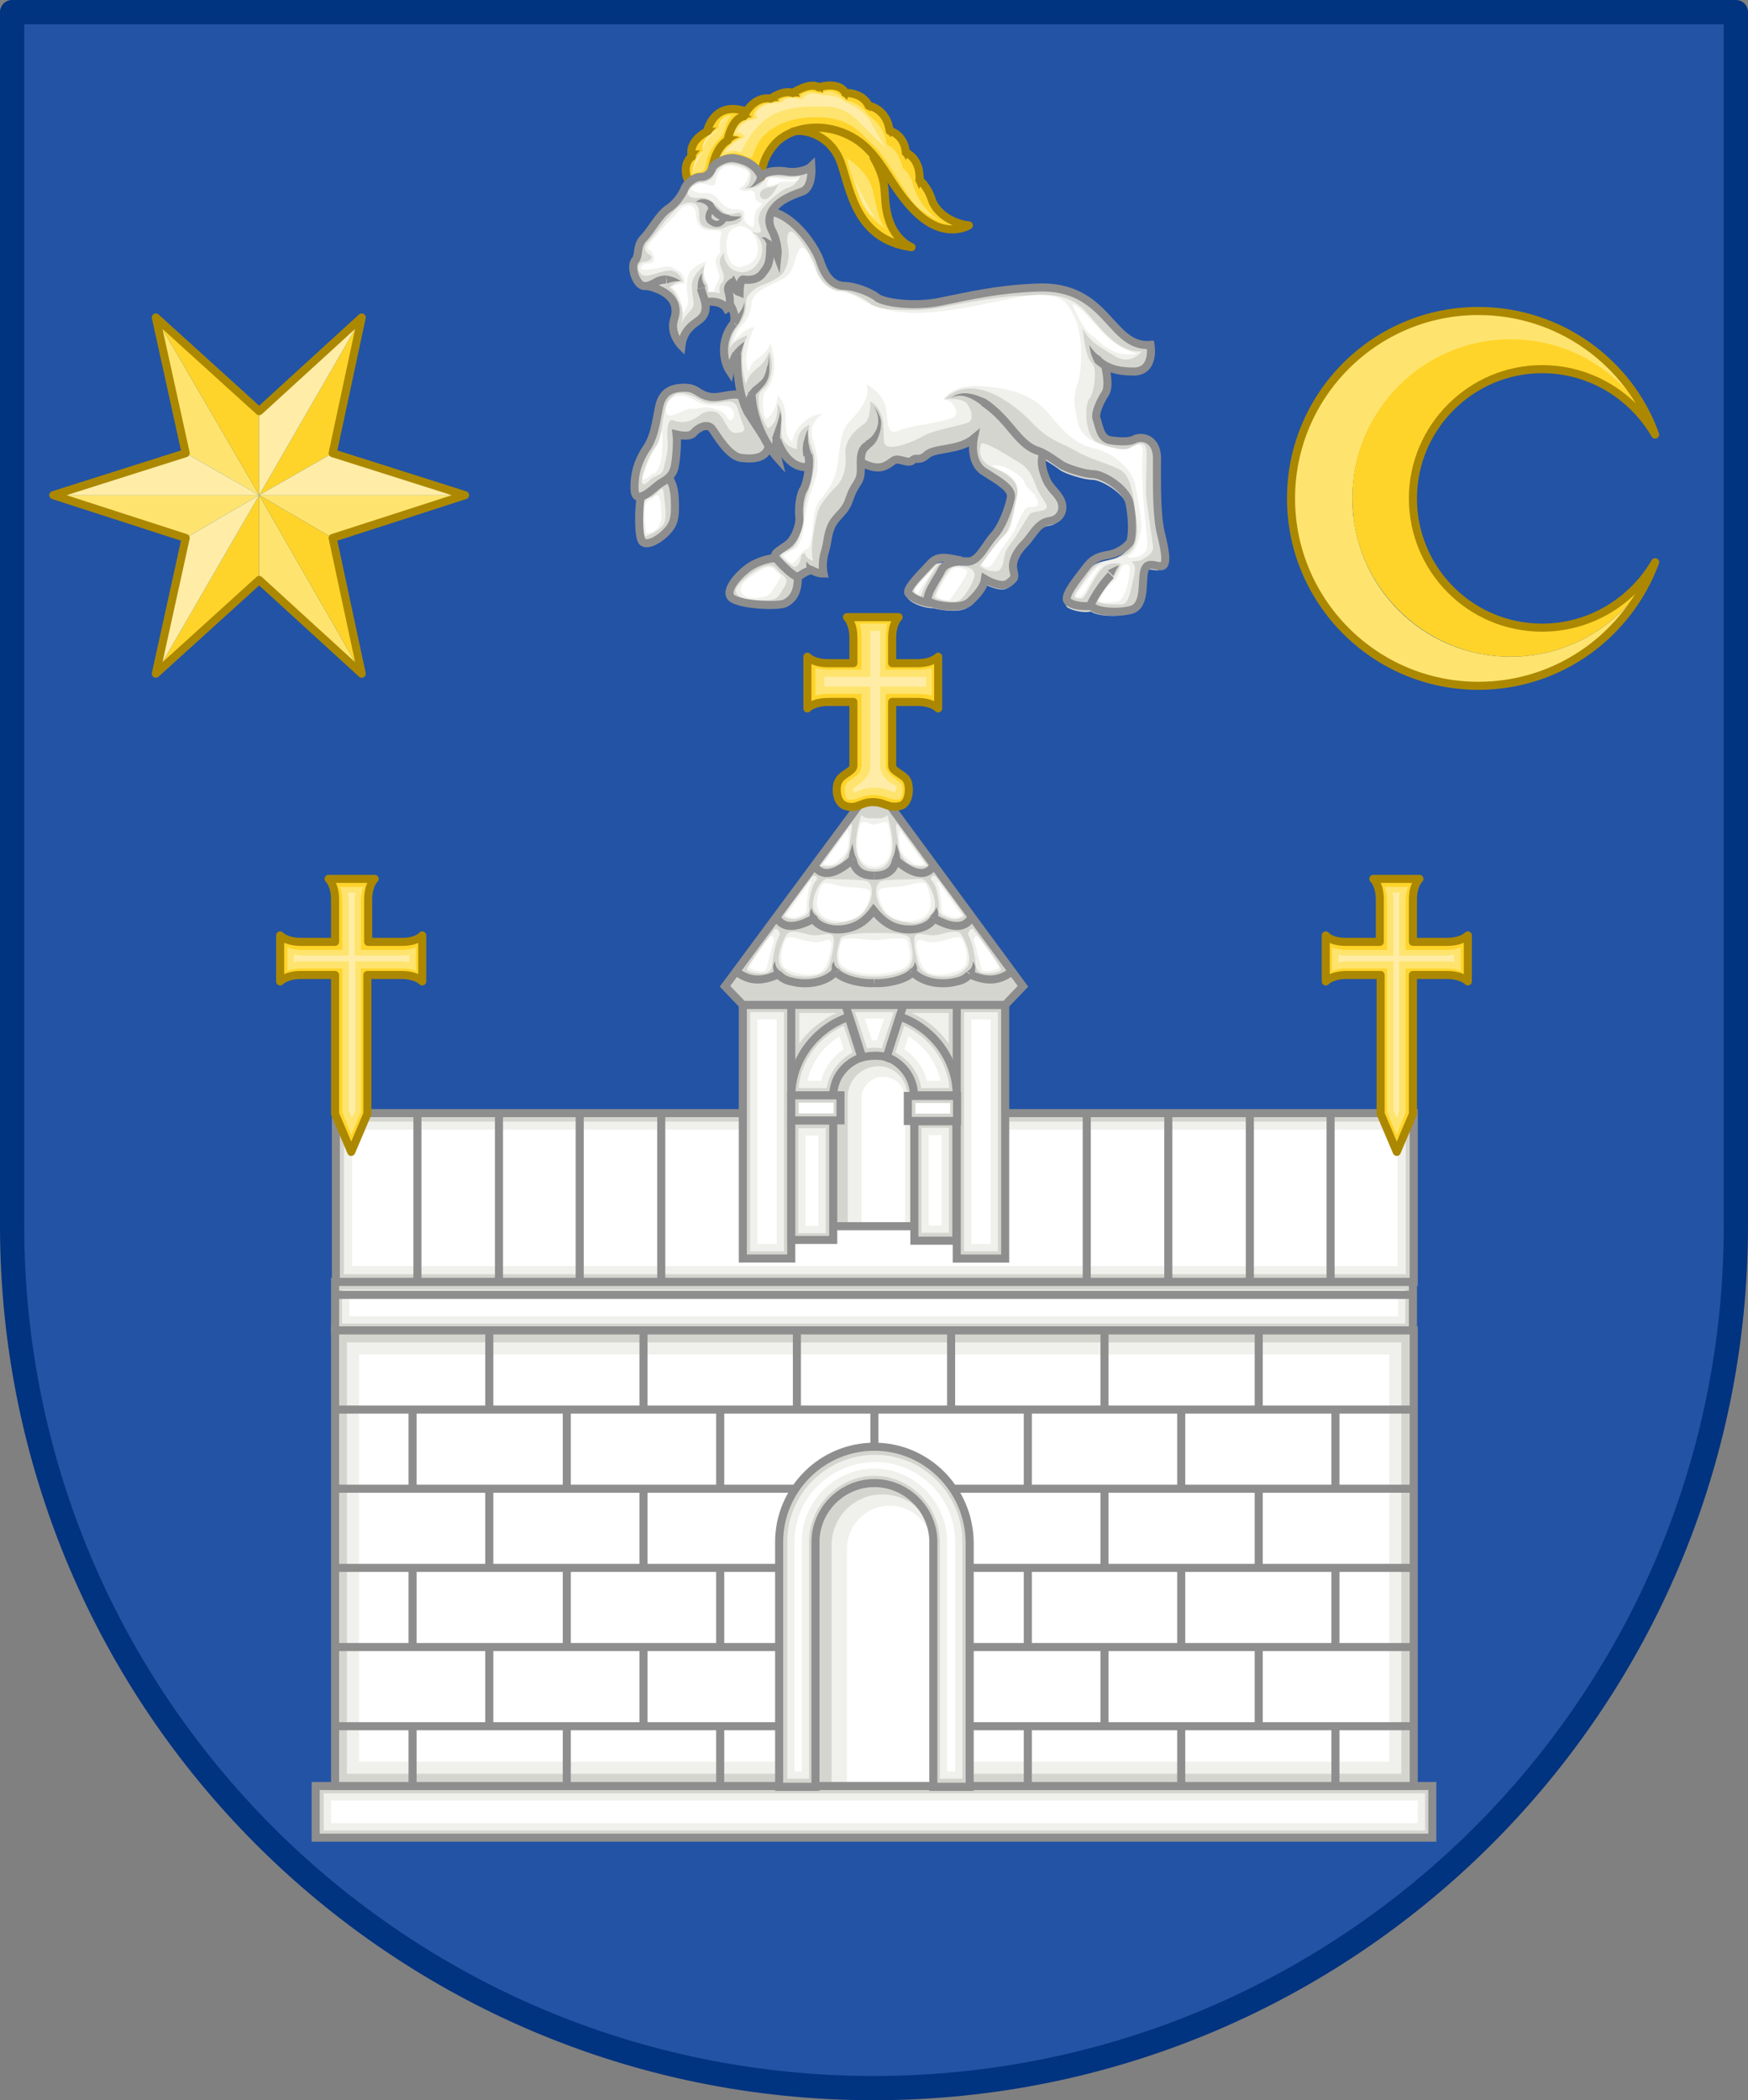 <?xml version="1.0" encoding="utf-8"?>
<!-- Generator: Adobe Illustrator 21.1.0, SVG Export Plug-In . SVG Version: 6.00 Build 0)  -->
<svg version="1.1" id="Layer_1" xmlns="http://www.w3.org/2000/svg" xmlns:xlink="http://www.w3.org/1999/xlink" x="0px" y="0px"
	 viewBox="0 0 216.5 260" style="enable-background:new 0 0 216.5 260;" xml:space="preserve">
<rect x="0" y="0" width="216.5" height="260" fill="#808080" stroke="none"/>
<style type="text/css">
	.st0{fill:#2253A5;stroke:#003380;stroke-width:3;stroke-linecap:round;stroke-linejoin:round;stroke-miterlimit:10;}
	.st1{fill:#D5D5D0;stroke:#8E8E8E;stroke-miterlimit:10;}
	.st2{fill:#F0F0EC;}
	.st3{fill:#FFFFFF;}
	.st4{fill:#FFD42A;stroke:#AC8800;stroke-linecap:round;stroke-linejoin:round;stroke-miterlimit:10;}
	.st5{fill:#FEE46E;}
	.st6{fill:#FFEDA7;}
	.st7{fill:#D5D5D0;}
	.st8{fill:none;stroke:#8E8E8E;stroke-miterlimit:10;}
	.st9{fill:#8E8E8E;}
	.st10{fill:#FFD42A;}
	.st11{fill:none;stroke:#AC8800;stroke-linecap:round;stroke-linejoin:round;stroke-miterlimit:10;}
	.st12{fill:#AC8800;}
	.st13{fill:none;stroke:#8E8E8E;stroke-width:0.75;stroke-miterlimit:10;}
</style>
<path class="st0" d="M215,1.5v150.2c0,59-47.8,106.8-106.8,106.8S1.5,210.7,1.5,151.7V1.5H215z"/>
<g>
	<g>
		<g>
			<rect x="41.6" y="137.8" class="st1" width="133.5" height="20.9"/>
			
				<rect x="98.9" y="82.5" transform="matrix(-1.836970e-16 1 -1 -1.836970e-16 256.613 39.947)" class="st2" width="18.9" height="131.5"/>
			
				<rect x="99.9" y="83.5" transform="matrix(-1.836970e-16 1 -1 -1.836970e-16 256.613 39.947)" class="st3" width="16.9" height="129.5"/>
			<line class="st1" x1="51.7" y1="137.8" x2="51.7" y2="158.7"/>
			<line class="st1" x1="81.9" y1="137.8" x2="81.9" y2="158.7"/>
			<line class="st1" x1="61.8" y1="137.8" x2="61.8" y2="158.7"/>
			<line class="st1" x1="71.8" y1="137.8" x2="71.8" y2="158.7"/>
			<line class="st1" x1="164.8" y1="137.8" x2="164.8" y2="158.7"/>
			<line class="st1" x1="134.6" y1="137.8" x2="134.6" y2="158.7"/>
			<line class="st1" x1="154.8" y1="137.8" x2="154.8" y2="158.7"/>
			<line class="st1" x1="144.7" y1="137.8" x2="144.7" y2="158.7"/>
		</g>
		<g>
			<path class="st4" d="M52.3,115.8v5.7c0,0-0.7-0.8-2.6-0.8h-4.2v17.2l-2,4.7l-2-4.7v-17.2h-4.2c-1.9,0-2.6,0.8-2.6,0.8v-5.7
				c0,0,0.7,0.8,2.6,0.8h4.2v-5.2c0-1.9-0.8-2.6-0.8-2.6h5.7c0,0-0.8,0.7-0.8,2.6v5.2h4.2C51.7,116.6,52.3,115.8,52.3,115.8z"/>
			<path class="st5" d="M42.4,137.7v-17.8h-5c-0.7,0-1.3,0.1-1.8,0.3v-2.9c0.5,0.2,1,0.3,1.8,0.3h5v-6c0-0.7-0.1-1.3-0.3-1.8H45
				c-0.2,0.5-0.3,1-0.3,1.8v6h5c0.7,0,1.3-0.1,1.8-0.3v2.9c-0.5-0.2-1-0.3-1.8-0.3h-5v17.8l-1.2,2.8L42.4,137.7z"/>
			<path class="st6" d="M43.2,137.5V119h-5.8c-0.3,0-0.7,0-1,0.1v-0.9c0.3,0,0.6,0.1,1,0.1h5.8v-6.8c0-0.3,0-0.7-0.1-1H44
				c0,0.3-0.1,0.6-0.1,1v6.8h5.8c0.3,0,0.7,0,1-0.1v0.9c-0.3,0-0.6-0.1-1-0.1H44v18.5l-0.4,0.9L43.2,137.5z"/>
		</g>
		<g>
			<path class="st4" d="M164.2,115.8v5.7c0,0,0.7-0.8,2.6-0.8h4.2v17.2l2,4.7l2-4.7v-17.2h4.2c1.9,0,2.6,0.8,2.6,0.8v-5.7
				c0,0-0.7,0.8-2.6,0.8h-4.2v-5.2c0-1.9,0.8-2.6,0.8-2.6h-5.7c0,0,0.8,0.7,0.8,2.6v5.2h-4.2C164.8,116.6,164.2,115.8,164.2,115.8z"
				/>
			<path class="st5" d="M174.1,137.7v-17.8h5c0.7,0,1.3,0.1,1.8,0.3v-2.9c-0.5,0.2-1,0.3-1.8,0.3h-5v-6c0-0.7,0.1-1.3,0.3-1.8h-2.9
				c0.2,0.5,0.3,1,0.3,1.8v6h-5c-0.7,0-1.3-0.1-1.8-0.3v2.9c0.5-0.2,1-0.3,1.8-0.3h5v17.8l1.2,2.8L174.1,137.7z"/>
			<path class="st6" d="M173.3,137.5V119h5.8c0.3,0,0.7,0,1,0.1v-0.9c-0.3,0-0.6,0.1-1,0.1h-5.8v-6.8c0-0.3,0-0.7,0.1-1h-0.9
				c0,0.3,0.1,0.6,0.1,1v6.8h-5.8c-0.3,0-0.7,0-1-0.1v0.9c0.3,0,0.6-0.1,1-0.1h5.8v18.5l0.4,0.9L173.3,137.5z"/>
		</g>
	</g>
	<g>
		<g>
			<rect x="98" y="124.4" class="st7" width="20.5" height="27.4"/>
			<path class="st2" d="M112.7,135.8v15.9H105v-15.9c0-2.1,1.7-3.8,3.8-3.8c1.8,0,3.2,1.3,3.5,2.9
				C112.5,135.1,112.7,135.5,112.7,135.8z"/>
			<path class="st3" d="M112.1,136v15.7h-5.4V136c0-1.5,1.2-2.7,2.7-2.7c0.7,0,1.4,0.3,1.9,0.8C111.8,134.6,112.1,135.3,112.1,136z"
				/>
			<rect x="92" y="124.4" class="st1" width="6" height="31.4"/>
			
				<rect x="80.2" y="138" transform="matrix(-1.836970e-16 1 -1 -1.836970e-16 235.103 45.103)" class="st2" width="29.6" height="4.2"/>
			
				<rect x="81.1" y="138.9" transform="matrix(-1.836970e-16 1 -1 -1.836970e-16 235.103 45.103)" class="st3" width="27.8" height="2.4"/>
			
				<rect x="118.5" y="124.4" transform="matrix(-1 -4.486867e-11 4.486867e-11 -1 243 280.207)" class="st1" width="6" height="31.4"/>
			
				<rect x="106.7" y="138" transform="matrix(-4.489227e-11 1 -1 -4.489227e-11 261.603 18.603)" class="st2" width="29.6" height="4.2"/>
			
				<rect x="107.6" y="138.9" transform="matrix(-4.485497e-11 1 -1 -4.485497e-11 261.603 18.603)" class="st3" width="27.8" height="2.4"/>
			<path class="st1" d="M106.7,130.9c-2,0.7-3.5,2.5-3.5,4.8H98c0-4.5,3-8.4,7.1-9.8L106.7,130.9z"/>
			<path class="st2" d="M98.9,134.7c0.3-3.4,2.5-6.3,5.6-7.7l1.1,3.3c-1.7,0.9-2.9,2.5-3.2,4.4H98.9z"/>
			<path class="st3" d="M100,133.8c0.5-2.3,2-4.3,4-5.5l0.5,1.6c-1.4,0.9-2.4,2.3-2.8,3.9H100z"/>
			<path class="st1" d="M118.5,135.6h-5.3c0-2.2-1.5-4.1-3.5-4.8l1.6-5C115.5,127.2,118.5,131.1,118.5,135.6z"/>
			<path class="st2" d="M114.1,134.7c-0.3-1.9-1.5-3.5-3.2-4.4l1.1-3.3c3.1,1.4,5.3,4.3,5.6,7.7H114.1z"/>
			<path class="st3" d="M114.8,133.8c-0.4-1.6-1.4-3-2.8-3.9l0.5-1.6c2,1.2,3.5,3.2,4,5.5H114.8z"/>
			<rect x="98" y="138.7" class="st1" width="5.2" height="14.8"/>
			
				<rect x="94.1" y="144.4" transform="matrix(6.123234e-17 -1 1 6.123234e-17 -45.524 246.77)" class="st2" width="13" height="3.4"/>
			
				<rect x="95" y="145.3" transform="matrix(6.123234e-17 -1 1 6.123234e-17 -45.524 246.77)" class="st3" width="11.2" height="1.6"/>
			<rect x="98" y="135.6" class="st1" width="6.1" height="3.1"/>
			
				<rect x="100.4" y="135.1" transform="matrix(6.123234e-17 -1 1 6.123234e-17 -36.156 238.218)" class="st2" width="1.3" height="4.3"/>
			
				<rect x="100.4" y="135.1" transform="matrix(6.123234e-17 -1 1 6.123234e-17 -36.156 238.218)" class="st3" width="1.3" height="4.3"/>
			
				<rect x="113.3" y="138.7" transform="matrix(-1 -4.507074e-11 4.507074e-11 -1 231.753 292.294)" class="st1" width="5.2" height="14.8"/>
			
				<rect x="109.4" y="144.4" transform="matrix(6.123234e-17 -1 1 6.123234e-17 -30.27 262.023)" class="st2" width="13" height="3.4"/>
			
				<rect x="110.3" y="145.3" transform="matrix(6.123234e-17 -1 1 6.123234e-17 -30.27 262.023)" class="st3" width="11.2" height="1.6"/>
			
				<rect x="112.4" y="135.6" transform="matrix(-1 -4.500590e-11 4.500590e-11 -1 230.938 274.373)" class="st1" width="6.1" height="3.1"/>
			
				<rect x="114.8" y="135.1" transform="matrix(6.123234e-17 -1 1 6.123234e-17 -21.718 252.655)" class="st2" width="1.3" height="4.3"/>
			
				<rect x="114.8" y="135.1" transform="matrix(6.123234e-17 -1 1 6.123234e-17 -21.718 252.655)" class="st3" width="1.3" height="4.3"/>
			<path class="st1" d="M111.9,124.4l-0.5,1.5l-1.6,5c-0.5-0.2-1-0.2-1.5-0.2s-1.1,0.1-1.5,0.2l-1.6-5l-0.5-1.5H111.9z"/>
			<path class="st2" d="M109.2,129.8c-0.3-0.1-0.6-0.1-0.9-0.1s-0.6,0-0.9,0.1l-1.5-4.5h4.8L109.2,129.8z"/>
			<path class="st3" d="M108.3,128.8c-0.1,0-0.2,0-0.3,0l-0.9-2.7h2.4l-0.9,2.7C108.5,128.8,108.4,128.8,108.3,128.8z"/>
			<line class="st8" x1="103.2" y1="151.8" x2="113.3" y2="151.8"/>
			<path class="st2" d="M99,125.4h4.6c-1.9,0.9-3.5,2.2-4.6,3.8V125.4z"/>
			<path class="st2" d="M117.5,129.2c-1.1-1.6-2.7-3-4.6-3.8h4.6V129.2z"/>
		</g>
		<g>
			<polygon class="st7" points="126.7,122.1 124.5,124.4 92,124.4 89.8,122.1 108.3,97.1 			"/>
			<g>
				<path class="st2" d="M105.3,102.1l-3.7,5.1c0,0,2,0.4,2.9-0.8s0.7-1.9,0.8-2.4S105.7,101.5,105.3,102.1z"/>
				<path class="st2" d="M103.5,114.3c1.1-0.1,3-0.4,3.8-1.8c0.9-1.4,0.9-3,0.1-3.4c-0.8-0.3-3.9-0.2-4.9-0.3s-2.3,2.9-1.6,4
					C101.6,113.8,102.6,114.3,103.5,114.3z"/>
				<path class="st2" d="M100.6,108.5c-0.4,0.5-3.4,4.6-3.5,4.8c-0.1,0.2,0.8,0.7,1.8,0.4s1.4-0.6,1.3-1.3c-0.1-0.6,0.3-2.8,0.8-3.3
					C101.5,108.7,100.9,108.2,100.6,108.5z"/>
				<path class="st2" d="M99.3,120.9c1.3,0.1,3-0.2,3.4-1.4s0.9-3.5,0.3-3.8s-1.6,0.3-2.8,0s-2.2-0.6-2.7-0.1
					c-0.5,0.6-1.6,3.3-0.7,4.2S98.2,120.8,99.3,120.9z"/>
				<path class="st2" d="M95.9,115.1c-0.4,0.5-3.4,4.5-3.4,4.9c0,0.4,1.9,0.7,2.5,0.4s0.6-0.6,0.7-1.5c0.1-0.9,0.5-2.6,0.8-3
					S96.2,114.7,95.9,115.1z"/>
				<path class="st2" d="M110.5,105.4c-0.4,1.8-1.2,2.2-2.2,2.2s-1.8-0.4-2.2-2.2c-0.4-1.8,0.6-4.5,0.6-4.5c0.4,0.5,1.1,0.4,1.6,0.4
					s1.2,0.1,1.6-0.4C109.9,101,110.8,103.6,110.5,105.4z"/>
				<path class="st2" d="M111.2,102.1l3.7,5.1c0,0-2,0.4-2.9-0.8s-0.7-1.9-0.8-2.4S110.8,101.5,111.2,102.1z"/>
				<path class="st2" d="M113,114.3c-1.1-0.1-3-0.4-3.8-1.8c-0.9-1.4-0.9-3-0.1-3.4c0.8-0.3,3.9-0.2,4.9-0.3s2.3,2.9,1.6,4
					C114.9,113.8,113.9,114.3,113,114.3z"/>
				<path class="st2" d="M115.9,108.5c0.4,0.5,3.4,4.6,3.5,4.8c0.1,0.2-0.8,0.7-1.8,0.4s-1.4-0.6-1.3-1.3c0.1-0.6-0.3-2.8-0.8-3.3
					C115,108.7,115.6,108.2,115.9,108.5z"/>
				<path class="st2" d="M112.1,120.1c-1.5,0.8-3.3,0.8-3.8,0.8s-2.3,0-3.8-0.8c-1.5-0.8-0.6-3.2-0.4-3.9s3.5-0.7,4.3-0.7
					s4.1-0.1,4.3,0.7S113.6,119.3,112.1,120.1z"/>
				<path class="st2" d="M117.2,120.9c-1.3,0.1-3-0.2-3.4-1.4s-0.9-3.5-0.3-3.8s1.6,0.3,2.8,0s2.2-0.6,2.7-0.1
					c0.5,0.6,1.6,3.3,0.7,4.2S118.3,120.8,117.2,120.9z"/>
				<path class="st2" d="M120.6,115.1c0.4,0.5,3.4,4.5,3.4,4.9c0,0.4-1.9,0.7-2.5,0.4s-0.6-0.6-0.7-1.5c-0.1-0.9-0.5-2.6-0.8-3
					S120.3,114.7,120.6,115.1z"/>
			</g>
			<g>
				<path class="st3" d="M104.9,102.9c-0.2,0.3-2.7,3.8-2.9,4s1,0.3,1.4,0s1.5-1.2,1.6-1.9C105.2,104.3,105.2,102.4,104.9,102.9z"/>
				<path class="st3" d="M100.2,109.3c-0.4,0.6-2.6,3.7-2.8,3.9s0.8,0.6,1.4,0.3s1.1-0.3,1.1-1.1s0.2-2.5,0.4-2.8
					C100.5,109.4,100.5,108.9,100.2,109.3z"/>
				<path class="st3" d="M100,116.5c-1-0.1-2.3-0.9-2.7-0.2s-1,2.9,0,3.6s3.5,1.1,4.4,0.4c0.9-0.7,1-2,1.2-2.7s0.1-1.5-0.6-1.2
					S100.9,116.7,100,116.5z"/>
				<path class="st3" d="M95.3,116c-0.5,0.6-2.4,3.4-2.5,3.7s1.9,0.9,2.1,0.3s0.7-2.8,0.9-3.3S95.6,115.6,95.3,116z"/>
				<path class="st3" d="M103.5,114c-3.7-0.4-1.9-4.2-1.7-4.5c0.3-0.5,1.9,0.2,2.9,0.3c1,0.1,3.1,0,3.1,0.7
					C107.8,111.1,107.2,114.4,103.5,114z"/>
				<path class="st3" d="M112,119.8c-1.2,0.6-2.7,0.8-3.7,0.8s-2.5-0.1-3.7-0.8c-1.2-0.6-0.6-2.7-0.4-3.3c0.2-0.7,3.4-0.1,4.1-0.1
					s3.9-0.6,4.1,0.1C112.6,117.2,113.2,119.2,112,119.8z"/>
				<path class="st3" d="M106.4,106.1c-0.5-1-0.1-3.5,0.2-4.1c0.2-0.6,1.3,0.1,1.7,0.1s1.5-0.7,1.7-0.1c0.2,0.6,0.6,3.2,0.1,4.1
					c-0.5,1-1.4,1.2-1.9,1.2S106.9,107,106.4,106.1z"/>
				<path class="st3" d="M111.6,102.9c0.2,0.3,2.7,3.8,2.9,4s-1,0.3-1.4,0s-1.5-1.2-1.6-1.9C111.3,104.3,111.3,102.4,111.6,102.9z"
					/>
				<path class="st3" d="M114.7,109.5c0.2,0.3,1.9,4.1-1.7,4.5c-3.7,0.4-4.2-2.9-4.2-3.6s2.1-0.5,3.1-0.7S114.4,109,114.7,109.5z"/>
				<path class="st3" d="M116.3,109.3c0.4,0.6,2.6,3.7,2.8,3.9s-0.8,0.6-1.4,0.3s-1.1-0.3-1.1-1.1s-0.2-2.5-0.4-2.8
					C116,109.4,116,108.9,116.3,109.3z"/>
				<path class="st3" d="M116.5,116.5c1-0.1,2.3-0.9,2.7-0.2s1,2.9,0,3.6s-3.5,1.1-4.4,0.4c-0.9-0.7-1-2-1.2-2.7s-0.1-1.5,0.6-1.2
					S115.6,116.7,116.5,116.5z"/>
				<path class="st3" d="M121.2,116c0.5,0.6,2.4,3.4,2.5,3.7s-1.9,0.9-2.1,0.3s-0.7-2.8-0.9-3.3S120.9,115.6,121.2,116z"/>
			</g>
			<polygon class="st8" points="126.7,122.1 124.5,124.4 92,124.4 89.8,122.1 108.3,97.1 			"/>
			<path class="st9" d="M105.1,106.5c0-0.8,0.3-1.4,0.5-2.1c0.1,0.7,0.2,1.4,0.5,1.9L105.1,106.5z"/>
			<path class="st8" d="M108.3,108.4c-1.3,0-2.4-0.4-2.7-2"/>
			<path class="st8" d="M105.6,106.4c-1.2,1.1-3.5,2.7-4.7,0.8"/>
			<path class="st9" d="M100.4,114c-0.2-0.6-0.1-1.2,0.1-1.6c0.1,0.5,0.4,0.9,0.8,1.1L100.4,114z"/>
			<path class="st8" d="M96.2,113.5c0,0,0.7,2.4,4.6,0.2"/>
			<path class="st9" d="M103.2,120.7c-0.2-0.3-0.2-0.6-0.2-0.9c0-0.3,0.1-0.6,0.3-0.8c0,0.5,0.3,0.9,0.7,1L103.2,120.7z"/>
			<path class="st8" d="M108.3,121.7c-1.2,0.1-3.7-0.3-4.7-1.3"/>
			<path class="st8" d="M96.4,120.6c0.4,0.5,1,0.8,1.6,0.9c1.8,0.5,4.2,0.2,5.5-1.2"/>
			<path class="st9" d="M96,119c0,0.6,0.3,1.1,0.8,1.3l-0.7,0.7c-0.2-0.3-0.3-0.7-0.3-1C95.7,119.6,95.8,119.3,96,119z"/>
			<path class="st8" d="M91.2,120.3c1,0.7,2.5,1.6,5.2,0.3"/>
			<path class="st9" d="M110.5,106.3c0.3-0.5,0.4-1.2,0.5-1.9c0.2,0.6,0.5,1.3,0.5,2.1L110.5,106.3z"/>
			<path class="st8" d="M108.3,108.4c1.3,0,2.4-0.4,2.7-2"/>
			<path class="st8" d="M110.9,106.4c1.2,1.1,3.5,2.7,4.7,0.8"/>
			<path class="st9" d="M115.2,113.4c0.3-0.2,0.6-0.6,0.8-1.1c0.2,0.5,0.3,1,0.1,1.6L115.2,113.4z"/>
			<path class="st8" d="M115.7,113.7c-0.8,1.3-2.8,1.6-4.4,1.2c-1.3-0.3-2.3-1.2-3.1-2.2c-0.8,1.1-1.8,1.9-3.1,2.2
				c-1.5,0.4-3.6,0.1-4.4-1.2"/>
			<path class="st8" d="M120.3,113.5c0,0-0.7,2.4-4.6,0.2"/>
			<path class="st9" d="M112.6,120c0.4-0.1,0.7-0.5,0.7-1c0.1,0.2,0.2,0.5,0.3,0.8c0,0.3-0.1,0.6-0.2,0.9L112.6,120z"/>
			<path class="st8" d="M108.3,121.7c1.2,0.1,3.7-0.3,4.7-1.3"/>
			<path class="st8" d="M120.1,120.6c-0.4,0.5-1,0.8-1.6,0.9c-1.8,0.5-4.2,0.2-5.5-1.2"/>
			<path class="st9" d="M120.5,119c0.2,0.3,0.3,0.6,0.3,0.9c0,0.3-0.1,0.7-0.3,1l-0.7-0.7C120.2,120.1,120.5,119.6,120.5,119z"/>
			<path class="st8" d="M125.3,120.3c-1,0.7-2.5,1.6-5.2,0.3"/>
		</g>
		<g>
			<path class="st4" d="M116.2,81.3v6.4c0,0-0.7-0.8-2.6-0.8h-3.1v7.9c0,0.4,0.5,0.7,0.8,0.9c0.6,0.4,1.1,0.7,1.2,1.4
				c0.2,0.9,0,2.5-1.1,2.7c-1.4,0.3-1.8-0.5-3.3-0.5s-1.9,0.9-3.3,0.5c-1.1-0.3-1.3-1.8-1.1-2.7c0.2-0.7,0.6-1,1.2-1.4
				c0.3-0.2,0.8-0.5,0.8-0.9v-7.9h-3.1c-1.9,0-2.6,0.8-2.6,0.8v-6.4c0,0,0.7,0.8,2.6,0.8h3.1v-3.1c0-1.9-0.8-2.6-0.8-2.6h6.4
				c0,0-0.8,0.7-0.8,2.6v3.1h3.1C115.5,82.1,116.2,81.3,116.2,81.3z"/>
			<path class="st5" d="M110.9,99c-0.3,0-0.5-0.1-0.9-0.2c-0.5-0.2-1-0.4-1.8-0.4s-1.4,0.2-1.8,0.4c-0.3,0.1-0.6,0.2-0.9,0.2
				c-0.1,0-0.2,0-0.4,0c-0.2,0-0.3-0.2-0.4-0.5c-0.1-0.3-0.1-0.8,0-1.2c0.1-0.3,0.2-0.4,0.7-0.8l0.1-0.1c0.4-0.2,1.2-0.7,1.2-1.7
				v-8.8h-4c-0.7,0-1.2,0.1-1.7,0.2v-3.4c0.4,0.1,1,0.2,1.7,0.2h4v-4c0-0.7-0.1-1.2-0.2-1.7h3.4c-0.1,0.4-0.2,1-0.2,1.7v4h4
				c0.7,0,1.2-0.1,1.7-0.2v3.4c-0.4-0.1-1-0.2-1.7-0.2h-4v8.8c0,0.9,0.8,1.4,1.2,1.7l0.1,0.1c0.5,0.4,0.7,0.5,0.7,0.8
				c0.1,0.4,0.1,0.8,0,1.2c-0.1,0.3-0.2,0.5-0.4,0.5C111.2,98.9,111.1,99,110.9,99z"/>
			<path class="st6" d="M110.9,98.1c-0.1,0-0.2-0.1-0.4-0.1c-0.5-0.2-1.2-0.5-2.2-0.5c-1,0-1.7,0.3-2.2,0.5
				c-0.2,0.1-0.3,0.1-0.4,0.1c0-0.2,0-0.4,0-0.5c0.1-0.1,0.3-0.2,0.4-0.3l0.1-0.1c0.4-0.3,1.6-1,1.6-2.4V85h-4.9c-0.3,0-0.5,0-0.8,0
				v-1.2c0.3,0,0.5,0,0.8,0h4.9v-4.9c0-0.3,0-0.5,0-0.8h1.2c0,0.2,0,0.5,0,0.8v4.9h4.9c0.3,0,0.5,0,0.8,0v1.2c-0.3,0-0.5,0-0.8,0
				h-4.9v9.7c0,1.4,1.2,2.2,1.6,2.4l0.1,0c0.1,0.1,0.3,0.2,0.4,0.3C110.9,97.7,110.9,97.9,110.9,98.1z"/>
		</g>
	</g>
	<g>
		<rect x="41.5" y="158.7" class="st1" width="133.5" height="6"/>
		
			<rect x="106.2" y="95.9" transform="matrix(-1.836970e-16 1 -1 -1.836970e-16 269.959 53.46)" class="st2" width="4.2" height="131.7"/>
		
			<rect x="107.1" y="96.8" transform="matrix(-1.836970e-16 1 -1 -1.836970e-16 269.959 53.46)" class="st3" width="2.4" height="129.9"/>
		<line class="st8" x1="41.5" y1="160.3" x2="175" y2="160.3"/>
	</g>
	<g>
		<rect x="39.1" y="221.1" class="st1" width="138.3" height="6.4"/>
		
			<rect x="106" y="156" transform="matrix(-1.836970e-16 1 -1 -1.836970e-16 332.501 116.001)" class="st2" width="4.6" height="136.4"/>
		
			<rect x="106.9" y="156.9" transform="matrix(-1.836970e-16 1 -1 -1.836970e-16 332.5 116.001)" class="st3" width="2.8" height="134.6"/>
	</g>
	<g>
		<rect x="41.5" y="164.7" class="st1" width="133.6" height="56.4"/>
		
			<rect x="81.6" y="127.6" transform="matrix(-1.836970e-16 1 -1 -1.836970e-16 301.168 84.585)" class="st2" width="53.4" height="130.6"/>
		
			<rect x="83.1" y="129.1" transform="matrix(-1.836970e-16 1 -1 -1.836970e-16 301.168 84.585)" class="st3" width="50.4" height="127.6"/>
		<line class="st8" x1="41.5" y1="174.5" x2="175.1" y2="174.5"/>
		<line class="st8" x1="41.5" y1="184.3" x2="175.1" y2="184.3"/>
		<line class="st8" x1="41.5" y1="194.1" x2="175.1" y2="194.1"/>
		<line class="st8" x1="41.5" y1="203.9" x2="175.1" y2="203.9"/>
		<line class="st8" x1="41.5" y1="213.7" x2="175.1" y2="213.7"/>
		<line class="st8" x1="51.1" y1="221.1" x2="51.1" y2="213.7"/>
		<line class="st8" x1="70.2" y1="221.1" x2="70.2" y2="213.7"/>
		<line class="st8" x1="89.2" y1="221.1" x2="89.2" y2="213.7"/>
		<line class="st8" x1="79.7" y1="213.7" x2="79.7" y2="203.9"/>
		<line class="st8" x1="60.6" y1="213.7" x2="60.6" y2="203.9"/>
		<line class="st8" x1="98.7" y1="174.5" x2="98.7" y2="164.7"/>
		<line class="st8" x1="51.1" y1="203.9" x2="51.1" y2="194.1"/>
		<line class="st8" x1="51.1" y1="184.3" x2="51.1" y2="174.5"/>
		<line class="st8" x1="60.6" y1="194.1" x2="60.6" y2="184.3"/>
		<line class="st8" x1="60.6" y1="174.5" x2="60.6" y2="164.7"/>
		<line class="st8" x1="70.2" y1="203.7" x2="70.2" y2="194.1"/>
		<line class="st8" x1="70.2" y1="184.3" x2="70.2" y2="174.5"/>
		<line class="st8" x1="79.7" y1="194.1" x2="79.7" y2="184.3"/>
		<line class="st8" x1="79.7" y1="174.5" x2="79.7" y2="164.7"/>
		<line class="st8" x1="89.2" y1="203.9" x2="89.2" y2="194.1"/>
		<line class="st8" x1="89.2" y1="184.3" x2="89.2" y2="174.5"/>
		<line class="st8" x1="165.4" y1="221.1" x2="165.4" y2="213.7"/>
		<line class="st8" x1="146.3" y1="221.1" x2="146.3" y2="213.7"/>
		<line class="st8" x1="127.3" y1="221.1" x2="127.3" y2="213.7"/>
		<line class="st8" x1="136.8" y1="213.7" x2="136.8" y2="203.9"/>
		<line class="st8" x1="155.9" y1="213.7" x2="155.9" y2="203.9"/>
		<line class="st8" x1="117.8" y1="174.5" x2="117.8" y2="164.7"/>
		<line class="st8" x1="165.4" y1="203.9" x2="165.4" y2="194.1"/>
		<line class="st8" x1="165.4" y1="184.3" x2="165.4" y2="174.5"/>
		<line class="st8" x1="155.9" y1="194.1" x2="155.9" y2="184.3"/>
		<line class="st8" x1="155.9" y1="174.5" x2="155.9" y2="164.7"/>
		<line class="st8" x1="146.3" y1="203.7" x2="146.3" y2="194.1"/>
		<line class="st8" x1="146.3" y1="184.3" x2="146.3" y2="174.5"/>
		<line class="st8" x1="136.8" y1="194.1" x2="136.8" y2="184.3"/>
		<line class="st8" x1="136.8" y1="174.5" x2="136.8" y2="164.7"/>
		<line class="st8" x1="127.3" y1="203.9" x2="127.3" y2="194.1"/>
		<line class="st8" x1="127.3" y1="184.3" x2="127.3" y2="174.5"/>
		<line class="st8" x1="108.3" y1="179.1" x2="108.3" y2="174.5"/>
		<g>
			<g>
				<path class="st7" d="M101,221.1v-30.3c0-4,3.3-7.3,7.3-7.3s7.3,3.3,7.3,7.3v30.3H101z"/>
				<path class="st2" d="M103,221.1v-29.8c0-3.5,2.8-6.3,6.3-6.3s6.3,2.8,6.3,6.3v29.8H103z"/>
				<path class="st3" d="M104.9,221.1v-29.4c0-2.9,2.4-5.3,5.3-5.3s5.3,2.4,5.3,5.3v29.4H104.9z"/>
				<line class="st1" x1="101" y1="221.1" x2="115.5" y2="221.1"/>
			</g>
			<path class="st1" d="M108.3,179.1c-6.5,0-11.8,5.3-11.8,11.8v30.3h4.5v-30.3c0-4,3.3-7.3,7.3-7.3s7.3,3.3,7.3,7.3v30.3h4.5v-30.3
				C120,184.3,114.7,179.1,108.3,179.1z"/>
			<path class="st2" d="M116.4,220.2v-29.3c0-4.5-3.7-8.2-8.1-8.2s-8.1,3.7-8.1,8.2v29.3h-2.7v-29.3c0-6,4.9-10.8,10.9-10.8
				s10.8,4.9,10.8,10.8v29.3H116.4z"/>
			<path class="st3" d="M117.3,219.3v-28.4c0-5-4.1-9.1-9-9.1s-9,4.1-9,9.1v28.4h-0.9v-28.4c0-5.5,4.5-9.9,10-9.9s9.9,4.5,9.9,9.9
				v28.4H117.3z"/>
		</g>
	</g>
</g>
<g>
	<polygon class="st5" points="32.1,61.3 23,56.1 19.3,39.3 	"/>
	<polygon class="st10" points="32.1,50.9 32.1,61.3 32.1,61.3 19.3,39.3 	"/>
	<polygon class="st10" points="44.8,39.3 41.2,56.1 41.2,56.1 32.1,61.3 	"/>
	<polygon class="st6" points="57.6,61.3 32.1,61.3 32.1,61.3 32.1,61.3 41.2,56.1 41.2,56.1 41.2,56.1 	"/>
	<polygon class="st5" points="57.6,61.3 41.2,66.6 41.2,66.6 32.1,61.3 	"/>
	<polygon class="st5" points="44.8,83.4 32.1,71.8 32.1,61.3 	"/>
	<polygon class="st6" points="32.1,61.3 32.1,61.3 6.6,61.3 23,56.1 23,56.1 32.1,61.3 	"/>
	<polygon class="st5" points="32.1,61.3 23,66.6 6.6,61.3 	"/>
	<polygon class="st6" points="44.8,39.3 32.1,61.3 32.1,61.3 32.1,50.9 	"/>
	<polygon class="st10" points="32.1,61.3 32.1,71.8 19.3,83.4 	"/>
	<polygon class="st6" points="32.1,61.3 19.3,83.4 23,66.6 32.1,61.3 	"/>
	<polygon class="st10" points="44.8,83.4 32.1,61.3 32.1,61.3 41.2,66.6 41.2,66.6 	"/>
	<polygon class="st11" points="41.2,66.6 44.8,83.4 32.1,71.8 19.3,83.4 23,66.6 6.6,61.3 23,56.1 19.3,39.3 32.1,50.9 44.8,39.3 
		41.2,56.1 57.6,61.3 	"/>
</g>
<g>
	<path class="st5" d="M205,69.6c-3.2,8.9-11.8,15.3-21.8,15.3c-12.8,0-23.2-10.4-23.2-23.2c0-12.8,10.4-23.2,23.2-23.2
		c10,0,18.6,6.4,21.8,15.3c-3-6.9-9.9-11.7-17.9-11.7c-10.8,0-19.6,8.8-19.6,19.6c0,10.9,8.8,19.6,19.6,19.6
		C195.1,81.3,202,76.5,205,69.6z"/>
	<path class="st10" d="M191,77.7c-3.9,0-7.5-1.4-10.2-3.7c-3.5-3-5.8-7.4-5.8-12.4c0-8.9,7.2-16,16-16c6,0,11.2,3.3,14,8.1
		c-3-6.9-9.9-11.7-17.9-11.7c-10.8,0-19.6,8.8-19.6,19.6c0,1,0.1,2,0.2,3c1.4,9.4,9.6,16.7,19.4,16.7c8,0,14.9-4.8,17.9-11.7
		C202.2,74.4,197,77.7,191,77.7z"/>
	<path class="st11" d="M191,77.7c-8.9,0-16-7.2-16-16s7.2-16,16-16c6,0,11.2,3.3,14,8.1c-3.2-8.9-11.8-15.3-21.9-15.3
		c-12.8,0-23.2,10.4-23.2,23.2c0,12.8,10.4,23.2,23.2,23.2c10.1,0,18.6-6.4,21.9-15.3C202.2,74.4,197,77.7,191,77.7z"/>
</g>
<g>
	<g>
		<path class="st10" d="M119.9,27.9c0,0-2.8,1.9-6.3-1.4c-2.5-2.3-3.7-5-5.4-7.1c2,3.5,1,4.5,1.8,7.4c0.8,2.9,2.9,3.7,2.9,3.7
			c-6.6-0.9-7.5-6.7-8.7-10.3c-1.2-3.6-4.6-4.4-6-4c-0.9,0.3-1.7,0.8-2.2,1.5c-1.8,2-1.7,4.1-1.7,4.1c-0.7-1.6-2.1-2.1-3.3-2.3
			c-1.2-0.2-2.7,0.8-2.8,1.2c-0.2,0.4-0.5,1.1-1.4,1.1c-0.6,0-1.1,0.3-1.4,0.7c0,0-1-1.8,0.3-3.1c0,0-0.7-1.8,2-3.2
			c0.1-0.2,0.9-3.8,4.8-2.4c0.5-0.7,1.5-1.8,3-1.6h0c0.1-0.1,1.5-1,2.7-0.7c0,0,0,0,0,0c0,0,2.1-1.4,3.2-0.7c0,0,2.5-0.8,3.3,0.7
			c0,0,2.1-0.1,2.9,1.6c0,0,2.2,0.3,2.6,3.1c0,0,1.8,0.4,2,2.7c0,0,1.8,0.6,1.7,3.4v0c0,0,1,0.8,1.5,2.4
			C115.8,26.3,117.9,27.8,119.9,27.9z"/>
		<path class="st7" d="M143.8,65.9c-0.6-2.4-0.6-6.4-0.5-9.3c0-2.8-2.2-2.7-2.8-2.3c-0.6,0.3-1.7,0.3-3,0.2c-1.3-0.2-1.4-2-1.7-2.7
			c-0.3-0.7,0.5-2.3,1.1-3.1c0.6-0.9,0-3.3,0-3.3v0c0.9,0.5,2.1,0.7,3.4,0.7c2.7-0.1,2.1-3.3,2.1-3.3c-5.1,0.4-5.3-7.4-14.1-7.1
			c-4.9,0.2-8.2,1-11.7,1.7c-3.5,0.7-7.5,0-8.1-0.5c-0.6-0.6-2.5-1.4-4.1-1.4c-1.5,0-2.4-1.4-2.9-3c-0.5-1.5-3-5.5-6-6.2
			c0.1-0.2,0.2-0.3,0.3-0.5c0.8-0.9,2-1.4,3.4-1.9c1.4-0.5,1.1-3.1,1.1-3.1c-0.4,0.4-1.8,0.8-3.3,0.6c-1.5-0.3-2.7,0.1-2.9,0.7
			c-0.7-1.6-2.1-2.1-3.3-2.3c-1.2-0.2-2.7,0.8-2.8,1.2c-0.2,0.4-0.5,1.1-1.4,1.1c-0.6,0-1.1,0.3-1.4,0.7c-0.3,0.3-0.5,0.5-0.6,0.8
			c-0.3,0.5-0.8,1.7-1.9,2.5c-1.2,0.8-2.2,2.8-3.1,3.7c-0.8,0.9-0.5,2.1-1,2.7c-0.5,0.5-0.3,1.9,0.4,2.8c0.3,0.4,0.7,0.4,1.1,0.3h0
			c2.9,0.8,3.8,2.4,3.3,4.2c-0.6,1.8,0.9,3.3,0.9,3.3c0-0.8,0.4-1.6,1-2.2c0.5-0.6,1.3-0.8,1.7-1.5c0.4-0.5,0.4-1.1,0.3-1.6h0
			c2.1-0.3,2.6,0.8,2.6,0.8c0.2-0.1,0.3-0.3,0.4-0.5c0.1,0.1,0.8,1,0.5,2.3c-0.7,0.8-1.1,1.8-1.2,2.8c-0.1,1.1,0.1,2.3,0.7,3.2
			c0,0,0.2-1,0.8-2.2h0c0,2.2,0.3,3.9,0.6,5.1c-1.1-0.5-2.6,0.4-4,0.1c-1.4-0.3-1.5-1.1-2.9-1.1c-1.4-0.1-2.8,0.4-3.2,2.5
			c-0.4,2.1-0.6,3.5-1.4,4.7c-0.9,1.3-1.4,2.7-1.6,4.4c-0.1,1.5,0.1,1.9,0.7,1.8c-0.3,1.3-0.3,5.3,0.2,5.8c0.6,0.5,2-0.3,2.8-1.1
			c0.8-0.8,1.2-1.4,1.2-3.1c0-1.6-0.1-3-0.9-3.9c0.4-0.4,0.8-0.9,0.9-1.6c0.2-1.1,0.3-2.9,0.2-3.8c0,0,1.6,0.4,2.1-0.2
			c0.5-0.6,1.7-1.3,2.3-0.5c0.6,0.8,2.1,3.5,3.7,3.6c1.7,0.2,3-0.1,3.3-1.4c0.6,0.9,1,1.4,1,1.4c-0.3-0.8-0.3-1.6-0.1-2.3
			c0,0.1,1.2,3.9,4,3.5c-0.1,1.1-0.4,2.3-0.6,2.8c-0.4,0.8-0.6,2.6-0.6,3.4c0.1,0.8-0.4,2.5-1.3,3.3c-1,0.8-2.1,1.2-1.6,1.8
			c0,0-1.2,0-2.7,0.8c-1.5,0.8-3.7,3.2-2.7,4.1c1,0.9,5.7,1.1,6.6,0.7c1-0.4,1.7-1.4,1.6-3.3c0,0,1.1-0.9,1.8-0.8
			c0.3,0.2,0.8,0.4,1.4,0.4c0,0-0.3-1.3,0.2-2.8c0.3-1,0.3-2,0.7-2.9c0.4-1.1,1.3-1.6,1.9-2.6c0.4-0.7,0.5-1.4,0.9-2.1
			c0.2-0.4,0.5-0.8,0.7-1.2c0.3-0.7,0.2-1.5,0.2-2.3c0.1,0.1,0.4,0.5,1.6,0.8c1.3,0.3,2-0.3,2.6-0.8c0.6-0.4,1.8,0.5,2.3,0
			c0.4-0.5,0.8,0.1,1.8-0.7c1.1-0.8,4-0.5,5.8-2c0,0-0.6,2.9,1.3,4.2c1.9,1.2,3.5,2.1,3.3,3.2c-0.2,1.1-1,3.5-2.1,4.7
			c-1.1,1.2-1.9,3.3-3.3,3.2c-0.3,0-0.5,0-0.8,0c-1.3-0.2-2.8-0.8-3.8,0.3c-0.9,1.1-3.1,3.1-2.8,3.7c0.3,0.6,1.9,1.3,3.2,1.3
			c1.2,0.3,3.5,0.6,4.4-0.2c1.1-1,1.8-2,1.9-2.8c0,0,2,1.1,2.9,0.5c0.9-0.7,0.8-0.7,0.6-1.7c-0.1-1,0.4-2.2,1.4-3.2
			c1-1,1.6-2.6,3.1-2.8c1.5-0.2,2-1.7,1.2-2.9c-0.5-0.8-1.3-1.3-1.6-2.2c-0.4-1-0.8-2.1-0.4-3.2c0.8,0.4,1.8,1.1,2.2,1.4
			c0.5,0.4,2.9,1.2,4,1.2c1.1,0,4.1,1.7,4.5,3.6c0.4,1.9,0.4,4.4,0,4.9c-0.4,0.5-1.3,1.3-2.7,1.5c-1.3,0.2-2,0.6-2.8,1.7
			c-0.7,1.1-2.9,3.5-2.1,4.1c0.8,0.5,2.3,0.7,2.9,0.5c0.8,0.6,3.3,0.7,4.7,0.3c1.8-0.5,1.3-3.4,1.6-4.7c0.3-1.3,1.3-0.6,2.1-0.7
			C144.7,69.9,144.4,68.3,143.8,65.9z"/>
	</g>
	<g>
		<path class="st5" d="M89.2,19.4c0,0,0.8-1.8,2.7-2.4c0,0-0.6-0.3-1.1-0.3c0,0,0.3-1.8,2.5-2.1c0,0-0.3-2,3.2-2
			c0,0,0.1-0.8,2.5-0.5c0,0,0.6-1.3,2.7-0.5c0,0,1.2-1.1,3,0.8c0,0,1.8,0.2,2.9,1.9c0,0,2,1.2,2.2,3.6c0,0,1.4,0.3,2,2.9
			c0,0,0.8,0.4,1.3,2.1c0.4,1.6,1.9,3.9,3.9,4.7c0,0-2.8-1-4.1-2.8s-3.4-5.7-4.8-6.9s-2.6-3.4-7-3.4s-6.6,2-7.3,3.4
			c-0.7,1.4-0.5,1.7-1,1.6S91.2,18.4,89.2,19.4z"/>
		<path class="st5" d="M85.7,21.6c0,0,0.2-2.3,1.4-2.9c0,0-0.8-1,1.9-2.9c0,0,0-1.4,1.6-1.6c0,0-0.5,0.7-0.7,1.4
			c-0.2,0.7-0.4,1.2-0.9,1.7s-1.2,1.5-1.4,2.3c-0.2,0.8-0.2,1.4-0.6,1.6S86.1,21.3,85.7,21.6z"/>
		<path class="st5" d="M104.9,19.6c0,0,2.6,1.5,3.2,4s0.7,3.8,1.7,4.8c0,0-2.5-1.5-3.3-3.8S105.2,21.2,104.9,19.6z"/>
		<g>
			<path class="st2" d="M94.3,24.5c-0.4-0.4-0.1-1,0.5-1.2s0.8,0,1.6-0.5C96.4,22.8,95.3,25.3,94.3,24.5z M82.1,27.7
				c-0.5,0.7-1.3,1.7-1.8,2.2c-0.5,0.5-0.6,1.2,0.1,1.6c0.7,0.4,0,0.9-0.6,0.9c-0.5,0-1.1,0.6-0.5,1.4c0.5,0.8,2-0.1,3.4-0.3
				s1.9,1.4,1.9,1.4c-0.7-0.3-1.7,0.7-1.7,0.7c0.6,0.3,0.9,1.1,1.4,2.1s0,2.7,0,2.7c0.2-1,0.9-1.5,1.4-2.2c0.5-0.6-0.1-1.6,0-3
				c0.1-1.4,1.7-2.4,1.7-2.4c-0.5,0.7-0.3,1.9,0,2.2c0.3,0.3,0.3,1.2,0.3,1.2c0.5-0.1,1.5,0.1,1.5,0.1c-0.2-0.4-0.1-1,0.2-1.3
				c0.3-0.3,0.4-0.8-0.1-1.9s0.4-1.8,0.4-1.8c-0.1,0.8,0.4,1.7,1.1,2.1c2.4,1.3,4.5-1.9,3.2-3.9c-0.1-0.2-0.3-0.5-0.6-0.6
				c-0.1-0.1-0.2-0.1-0.2-0.2c0,0,1.3,0.5,1-0.4c-0.1-0.4-0.5-1.1,0-2.1s2.5-2.7,3.5-3c1-0.3,1.4-1.4,1.4-1.4
				c-0.9,0.3-3.3-0.1-4,0.1c-0.7,0.2-0.1,0.3-1,1c-0.9,0.6-2,0.4-2,0.4c0.7-0.1,0.9-1.2,0.9-1.7s-0.8-1.2-2.4-1.3s-2.1,1.3-2.3,1.6
				s-0.9,0.7-1.5,0.7s-1.2,0.5-1.5,1c-0.3,0.5,0,1,1.4,0.9s2,1.1,3,1.8c1,0.7,2.1-0.6,2.2,0.5s-1.3,0.9-2,1.3s-2.4,0.4-3-0.3
				s0-1.7-0.6-2.4c-0.6-0.7-2.1-0.1-2.4,0.3C83.5,26.2,82.6,27,82.1,27.7z"/>
			<path class="st2" d="M86.8,51.3c0.4-0.3,1.6-0.7,2.3,0s1.1,2.3,2,2.3c0.9-0.1,1.4,0,0.8-1.4c-0.6-1.4-0.4-2.5-1.7-2.5
				c-1.3,0.1-2.2,0.5-3.5-0.2s-2.5-1.1-3.2-0.6s-1,0.9-1.3,2.6s-0.4,3-1.1,3.9s-1.5,3-1.6,3.9c-0.1,0.9,0.4,0.8,1,0.1
				c0.7-0.6,1.5-0.5,1.7-1.4s0.6-2.2,0.5-3.3c-0.1-1.1-0.1-2.8,0.6-2.7C83.8,52.2,85.1,52.7,86.8,51.3z"/>
			<path class="st2" d="M81.8,60.6c-0.3,0.3-0.8,0.8-1.3,1s-0.8,0.4-0.8,1.1s-0.2,3.9,0.3,3.7s1.8-0.8,2.2-1.5s0.2-2.2,0.1-3
				S82.2,60.2,81.8,60.6z"/>
			<path class="st2" d="M97,33.8c0.4-0.7,0.9-1.7,0.6-3.2s0.1-2.4,0.8-1.7s2.3,2.9,2.7,4.4c0.4,1.5,2,2.8,2.9,2.7s3.1,0.9,3.9,1.7
				c0.8,0.8,5.9,0.8,7.8,0.5c2-0.3,7.3-1.5,11-1.6c3.8-0.2,5.8-0.2,7.9,2.1c2,2.3,4,5,6.8,4.8c0,0-1.3,1.8-3.3,0.6
				c-2.1-1.3-3-1.7-4-3.4c0,0,0.3,3.5,1.1,4.2c0.8,0.7,0.3,3.8-0.3,4.5c-0.6,0.7-0.6,4.7,1.1,5.4c1.7,0.7,3,1,3.8,0.7
				c0.8-0.4,2.1-1.2,2.2,0.3s-0.2,4.5,0,6s0.7,5.1,0.8,5.8s-0.4,1.1-1.2,1.6s-1.8,0.1-1.3,0.5s0.2,1.4,0,2.2
				c-0.2,0.8-0.4,2.8-1.3,2.9c-0.9,0.1-3.1,0-3.1-0.4c0.1-0.4,1.1-2,1.7-2.6c0.6-0.6,1.1-1.5,1.2-2c0,0-1.6-0.4-2.5,0.8
				c-1,1.2-1.9,3.5-2.3,3.5s-1.1,0.1-0.9-0.5c0.3-0.6,1.5-2.1,1.7-2.5c0.2-0.4,1.3-1.5,2.3-1.7c1-0.3,2.8-0.4,3.4-1.9
				c0.6-1.5,0.3-3,0.1-4.3s-0.4-4.2-1.8-5s-3.5-1.2-5.6-2.4s-3.2-1.2-5.4-3.5s-7.3-6.3-10.8-2.9c0,0,2.2-0.2,2.8,0.6
				c0.6,0.9,0.9,2.1-0.1,2.4c-1,0.3-4.1,0.9-5.2,1.5c-1.2,0.7-4.8,2.3-5,0.8c-0.2-1.5,0.3-3.8-1.7-5c0,0,0.1,2.2-0.8,2.8
				s-2.4,1.9-2.3,3.7c0.2,1.8-0.3,3.2-1.2,4.1c-0.9,0.9-2,2.1-2.3,3.4c-0.3,1.3-0.9,4.3-0.5,5.7c0,0-0.8-0.1-1-0.9
				c0,0-0.5,0-0.5,0.5S98.7,70.6,98,70s-1.6-1.1-1.1-1.5s1.5-0.2,2.1-2.1s0.5-1.9,0.6-3.3s0.6-2.3,0.9-3.5s0.5-2.7,0.3-3.4
				s-1-2.3-0.5-3.6c0,0-1.7,0.3-1.6,3c0,0-1.8-0.3-1.9-1.9c-0.1-1.6,0.4-2.6-0.5-3.7c0,0,0.2,2.5-1.2,3c0,0-1-1.3-1.1-2.8
				s0-1.6,0.7-2.2s1.3-2.7,0.6-4.5c0,0-0.5,1.3-1.3,1.9s-1.5,1.4-1.6,2.2c0,0-1.2-3.3,0.2-6.1c0,0-1.8,0.6-2.2,1.6c0,0,0-1.5,1-2.7
				c1-1.3,1-2.4,1-3.1s1.1-1.7,2-2S96.6,34.3,97,33.8z"/>
			<path class="st2" d="M96.5,70.8c-0.5-0.6-0.8-1-1.8-0.7c-1,0.3-3,1.8-3.5,2.7c-0.4,0.9,0.9,1.5,2.4,1.5c1.4,0,2.4,0.1,2.9-0.6
				c0.5-0.8,1.2-1.7,0.8-2.1C96.9,71,96.9,71.2,96.5,70.8z"/>
			<path class="st2" d="M127.5,63.7c0.3-0.5,1.9-0.3,2.1-0.8s-0.4-0.9-1-2.1s-0.8-2.6-2.3-3.5s-4.6-2.9-4.8-2.3s-0.4,2,1.3,2.8
				c1.7,0.7,3.6,1.8,3.2,3.4s-0.8,4.2-1.5,4.9s-1.9,2.2-2,2.5s-1.3,1.4-1.1,1.5c0.2,0.1,0.8,0.6,1.5,0.6c0.7,0.1,1.2,0,1.4-1.3
				s0.5-1.6,1.1-2.4S127,64.4,127.5,63.7z"/>
			<path class="st2" d="M115.9,70c-0.2,0.2-1.9,1.9-2.2,2.3s-0.7,0.8-0.5,1s0.8,0.8,0.9,0.4s0.5-1.2,0.8-1.8c0.4-0.6,1-1.7,1.2-1.9
				S116.2,69.7,115.9,70z"/>
			<path class="st2" d="M119.7,70.2c-0.6-0.1-1.4-0.3-2,0.2s-1.4,2.1-1.6,2.6s-0.7,1,0.1,1.2s2.2,0.5,2.8,0s1.7-2.3,1.7-3
				S120.1,70.3,119.7,70.2z"/>
		</g>
	</g>
	<g>
		<path class="st6" d="M85.8,21.3c0,0,0-1.8,1.4-2.7C87.2,18.6,86.5,19.3,85.8,21.3z"/>
		<path class="st6" d="M87.1,18.5c0,0-0.5-1.3,2-2.6C89.1,15.9,87.2,17.2,87.1,18.5z"/>
		<path class="st6" d="M89,15.8c0,0-0.1-1,1.3-1.4C90.3,14.3,89.3,14.8,89,15.8z"/>
		<path class="st6" d="M89.7,18.9c0,0,1.2-1.6,2.6-1.9c0,0-0.4-0.7-1.1-0.6c0,0,0.6-1.6,2.6-1.7c0,0,0.1-0.3-0.2-0.4
			c0,0,0-1.6,3.2-1.6c0,0,0.4-0.9,2.6-0.4c0,0,0.5-1.2,2.6-0.5c0,0,1.9-0.1,2.8,0.9c0,0,2.3,0.9,3.1,2.5s1.8,3.1,1.8,3.1
			s-2.1-2-3-2.9c-0.9-0.9-2-2.1-4.2-2.2c-2.7-0.1-5.7,0-7.7,1.6c-1.5,1.2-2.3,2.6-2.7,3.4c-0.4,0.8-0.4,0.6-0.8,0.5
			S90.2,18.7,89.7,18.9z"/>
		<path class="st6" d="M105.8,22.1c0,0,1,4,2.5,4.8C108.3,26.9,106.6,24.1,105.8,22.1z"/>
		<path class="st3" d="M90.8,28.3c-0.4,0.2-0.6,0.6-0.7,1c-0.4,1.2,0,4.2,1.9,3.7c0.8-0.2,1.6-0.7,1.8-1.6c0.1-0.4,0.1-0.8,0-1.3
			c-0.1-0.5-0.4-1-0.7-1.4c-0.4-0.4-1-0.8-1.6-0.7C91.2,28.1,91,28.2,90.8,28.3z"/>
		<path class="st3" d="M84.8,35.1c0,0,0.1-1-0.7-1.5c-0.8-0.5-1.1-0.8-2.2-0.5s-2.5,0.4-2.5,0.1c0-0.4,0.6-0.6,1-0.6S81,32.3,81,32
			c0-0.3-0.2-0.9-0.6-1.1c-0.4-0.2,0-0.7,0.4-1.2c0.4-0.4,1.4-1.6,1.8-2c0.4-0.4,1.3-1.3,1.5-1.6s0.6-0.7,1.2-0.7
			c0.6,0,0.9,0.6,0.9,1.1s0.2,1.9,1.5,2c1.4,0,1.7,0,1.6,0.5s-0.2,1.8-0.1,2.1s-0.8,0.7-0.5,1.7c0.3,1,0.6,1.5,0.2,2.1
			s-0.4,1-0.4,1.1c0,0.1-0.8,0.1-0.8,0.1s0.2-0.6-0.1-1.1c-0.3-0.4-0.7-1.5-0.1-2.6c0,0-2.3,0.4-2.4,2.5c-0.2,2.2,0.7,2.1-0.5,3.9
			c0,0-0.2-2.6-1.5-3.3C83.3,35.6,84,35,84.8,35.1z"/>
		<path class="st3" d="M88.6,22.7c0,0.6-1.3,0-1.7,0s-1.3,0.4-1.3,0.6s0.7,0.7,1.5,0.6c0.7-0.1,1.4,0.2,1.7,0.6s1.1,1.4,2,1.4
			s1.5,0,1.4,0.8s0.3,0.9,0.6,1.2s0.7,0.3,0.6-0.3c0-0.5,0.1-1.3,0.3-1.6s0.9-0.8,0.5-0.9s-0.8-0.5-0.7-0.9s-0.3-0.7-0.8-0.6
			s-0.9,0-1.2-0.3c0,0,0.5-0.1,0.8-0.6c0.3-0.6,0.8-1.4,0-1.7s-2.1-0.8-2.8-0.2C89,21.2,88.7,21.8,88.6,22.7z"/>
		<path class="st3" d="M95.6,22c-0.3,0.1-0.5,0.2-0.5,0.4c-0.1,0.2-0.3,0.8,0.3,0.6s0.7-0.1,1.1-0.4c0.4-0.2,1.6-0.1,1.8-0.1
			c0.2,0,0.8-0.5,0.7-0.4c0,0-0.8,0.2-1.8,0.1S95.9,21.9,95.6,22z"/>
		<path class="st3" d="M83.8,49c-0.5,0.1-1.2,0.7-1.3,1.4s0.1,1.2,0.8,1c0.7-0.2,1.6-0.8,2.4-0.8c0.8,0.1,1.5-0.3,2.4-0.1
			c0.8,0.2,1.6,0.4,1.9,1.1c0.3,0.7,0.9,0.4,0.9-0.2s-0.2-1.2-1.6-1.2c-1.4,0-2-0.1-2.6-0.3C86.1,49.6,85,48.8,83.8,49z"/>
		<path class="st3" d="M81.9,53.6c-0.1,0.5-0.2,1.2-0.6,1.7s-1.2,2.2-1.4,2.9s-0.6,1.4,0,1.1s0.8-0.7,1.1-0.7s0.7-0.7,0.9-1.8
			S82.1,52.7,81.9,53.6z"/>
		<path class="st3" d="M80.9,61.6c-0.3,0.3-0.8,0.2-1,1c-0.1,0.9,0,3.3,0.2,3.4s1.1-0.2,1.4-0.7s0.5-1,0.4-2.1S81.8,60.7,80.9,61.6z
			"/>
		<path class="st3" d="M96,70.6c-0.4-0.6-1.3-0.4-1.8,0s-2.2,1.2-2.4,2.1c-0.3,0.9,0.7,1.4,1.6,1.3c0.9,0,1.8,0,2.4-1.1
			c0.6-1,1.1-1.5,0.8-1.8C96.2,70.8,96.2,70.8,96,70.6z"/>
		<path class="st3" d="M101.9,51.2c0,0-1.8,1.1-1.3,2.9c0.5,1.8,1,3.5,0.4,5.2c-0.6,1.7-1.2,3.4-1.3,4.9s-0.5,3.1-1.1,3.6
			s-1.8,0.8-1.4,1.2s0.8,1.1,1.3,0.5s1-1.5,1.4-1.5s0.5-0.9,0.7-1.9c0.1-0.9,0.2-3.2,0.8-4s1.9-2,2.3-4.4c0.4-2.4,0.3-4.3,1.6-5.6
			s2.6-3.2,2-4.5c0,0,2.3,1,2.5,3.4s0.4,2.8,1.8,2.2s6.7-1,6.8-1.9c0.2-0.9-0.8-2-1.6-1.8c0,0,1-1.9,4.5-1.7s6.4,0.9,8.4,3.2
			c2,2.3,3.2,3.9,5.8,4.5s4.8,2.8,5.1,4.5s0.9,4.3,0.7,5.7c-0.2,1.4-0.8,2.7-1.4,3c-0.6,0.3,0,0.4,0.7,0.3s1.5-0.6,1.5-1.6
			c0-1-0.4-4-0.5-5.7s-0.2-4.6-0.1-5.1c0.1-0.5,0.1-2-0.8-1.5c-0.9,0.5-1.2,0.7-2.5,0.4c-1.3-0.3-4.1-0.7-4.7-3.2s-0.5-3.5,0-4.9
			c0.5-1.4,0.7-5.6-0.3-7.9s-1.8-3-4.6-3c-2.8,0-11.1,2.6-16.3,2.2c-5.3-0.4-5.7-2.3-8.1-2.6s-2.9-1.9-3.5-3.4c-0.6-1.5-1.4-3-2-1.2
			c-0.6,1.9-0.7,2.6-2.1,3.2c-1.3,0.7-3.4,1.4-3.5,2.8s-0.7,2.2-1.1,2.7c-0.5,0.4-1,1.4-1.1,2.1c0,0,1.2-1.7,2.5-1.8
			c0,0-1.6,3.5-0.7,5.6c0,0,0.2-1.1,1.1-1.7s1.5-1.3,1.6-1.9c0,0,0.8,1.9,0.4,3.8s-1.1,2-1.2,2.5c-0.2,0.5-0.2,2.5,0.3,3.1
			c0,0,1.4-0.9,1.4-3c0,0,1,0.9,1,2.6c0,1.8,0.1,2.8,0.9,3.2C97.9,54.9,98.7,51.6,101.9,51.2z"/>
		<path class="st3" d="M140.8,43.8c0,0-2.4-0.6-4.3-2.7s-2.6-3-3.7-3.5c0,0,1.2,3.1,2.4,3.9C136.3,42.3,137.7,44.3,140.8,43.8z"/>
		<path class="st3" d="M138.4,74.5c0.5-0.1,1-1.1,1.2-1.9s0.5-2.4,0.2-2.6c-0.4-0.2-0.6-0.2-0.9,0.3s-0.3,1.2-1.1,1.8
			s-1.7,2-1.6,2.3S137.5,74.6,138.4,74.5z"/>
		<path class="st3" d="M135.9,70.3c-0.6,0.5-1.8,2.2-2.1,2.6s-0.7,1-0.4,1s0.5,0.1,1-0.7s1.4-2.5,1.8-2.9S136.3,70,135.9,70.3z"/>
		<path class="st3" d="M118.2,73.5c0.5-0.7,1.7-2.5,1.6-2.8c-0.1-0.3-1.3-0.6-1.8-0.3s-1.9,2.8-2,3.3c0,0.4,1.3,0.7,1.5,0.6
			S117.9,74,118.2,73.5z"/>
		<path class="st3" d="M115.4,70.6c-0.3,0.3-1.8,1.9-2,2.2c-0.1,0.4,0,0.5,0.1,0.6c0.1,0.1,0.2,0.1,0.5-0.5
			C114.3,72.5,116,70,115.4,70.6z"/>
		<path class="st3" d="M125.9,61.9c-0.2,0.8-0.5,3.4-1.1,4c-0.6,0.6-1.5,1.6-1.8,2c-0.3,0.4-0.6,0.7-0.9,1.2c-0.3,0.4-0.6,0.8-0.3,1
			s0.7,0.3,1.2-0.4s0.8-1.4,1.3-2.1c0.6-0.8,1.4-1.8,1.6-2.5c0.3-0.7,0.9-2.2,1.4-2.3c0.6-0.1,1.6,0.1,1.2-0.9s-1.4-1.4-1.6-2.2
			c-0.2-0.7-2.2-2-3.4-2.1c-1.2-0.1-0.3,0.3,0.6,0.7S126.5,59.7,125.9,61.9z"/>
	</g>
	<path class="st11" d="M88.2,20.8c0.3-1.5,0.9-2.8,1.9-3.4"/>
	<path class="st11" d="M90.1,17.4c0,0,0.5-2.7,2-3"/>
	<path class="st11" d="M92.1,14.4c0,0,1.1-2.5,3.3-2.2"/>
	<path class="st11" d="M95.5,12.2c0,0,1.4-1.1,2.7-0.7"/>
	<path class="st11" d="M98.2,11.5c0,0,2.1-1.4,3.2-0.7"/>
	<path class="st11" d="M101.4,10.8c0,0,2.5-0.8,3.3,0.7"/>
	<path class="st11" d="M104.7,11.5c0,0,2.1-0.1,2.9,1.6"/>
	<path class="st11" d="M107.6,13.1c0,0,2.2,0.3,2.6,3.1"/>
	<path class="st11" d="M110.2,16.2c0,0,1.8,0.4,2,2.7"/>
	<path class="st11" d="M112.2,18.9c0,0,1.8,0.6,1.7,3.4"/>
	<path class="st11" d="M98.2,16.3c1.4-0.4,4.8,0.4,6,4c1.2,3.6,2,9.4,8.7,10.3c0,0-2.1-0.8-2.9-3.7s0.2-3.9-1.8-7.4"/>
	<path class="st11" d="M85.3,22.5c0,0-1-1.8,0.3-3.1"/>
	<path class="st11" d="M85.7,19.4c0,0-0.7-1.8,2-3.2"/>
	<path class="st11" d="M87.6,16.2c0,0,0.8-3.8,4.8-2.4"/>
	<path class="st11" d="M113.9,22.3c0,0,1,0.8,1.5,2.4s2.5,3,4.6,3.2c0,0-2.8,1.8-6.3-1.4s-4.4-7.4-8.1-9.5s-7.8-1.2-9.6,0.8
		s-1.7,4.1-1.7,4.1"/>
	<path class="st9" d="M95.1,30.6c-0.1-0.2-0.2-0.5-0.3-0.7c-0.1-0.2-0.3-0.4-0.5-0.5c0.3-0.1,0.6,0,0.8,0.2c0.3,0.1,0.5,0.3,0.7,0.5
		L95.1,30.6z"/>
	<path class="st8" d="M94.3,21.9c0.2-0.5,1.4-0.9,2.9-0.7c1.5,0.3,2.9-0.2,3.3-0.6c0,0,0.2,2.6-1.1,3.1c-1.4,0.5-2.6,1-3.4,1.9
		c-0.8,0.9-0.9,1.9-0.4,2.9c0.5,0.9,0.8,2.3,0.7,3.2c0,0-0.3-0.8-0.8-1.4"/>
	<path class="st9" d="M92.8,23.2c0.3-0.1,0.5-0.4,0.7-0.7c0.2-0.3,0.3-0.6,0.3-0.8l0.9,0.3c-0.3,0.5-0.6,0.6-0.9,0.8
		C93.5,23,93.2,23.2,92.8,23.2z"/>
	<path class="st8" d="M86.8,35.7c0.3,1.1,1,2.3,0.3,3.4c-0.4,0.6-1.2,0.9-1.7,1.5c-0.6,0.6-0.9,1.4-1,2.2c0,0-1.5-1.5-0.9-3.3
		s-0.3-3.4-3.3-4.1"/>
	<path class="st9" d="M87,33.8c-0.2,0.6,0,1.2,0.4,1.7l-1,0.3c0-0.3,0-0.7,0.1-1.1C86.6,34.4,86.7,34.1,87,33.8z"/>
	<path class="st8" d="M90.8,34.9c0,0.5,0.2,1.1,0.8,1.3c0,0,0-1.7,0.5-1.6s1.7,0.1,2.3-0.7s1-1,1-3.6"/>
	<path class="st9" d="M90.9,34.1c0.1,0.3,0.3,0.6,0.4,0.8l-1,0.1C90.5,34.6,90.7,34.3,90.9,34.1z"/>
	<path class="st8" d="M90.8,34.9c0,0-0.8,0.4-0.6,1.1s0.4,1.8-0.2,2.2c0,0-0.6-1.1-2.6-0.8"/>
	<path class="st9" d="M84.3,34.8c-0.6,0-1.2,0.1-1.7,0.3l-0.1-1C83.1,34.2,83.8,34.4,84.3,34.8z"/>
	<path class="st12" d="M89.8,17c0.6-0.2,1.3-0.2,1.8,0c-0.6,0.1-1,0.5-1.3,0.8L89.8,17z"/>
	<path class="st12" d="M92,13.9c0.5,0.1,0.9,0.4,1.1,0.6c-0.4,0-0.7,0.1-0.9,0.3L92,13.9z"/>
	<path class="st12" d="M95.5,11.7c0.4,0.2,0.7,0.5,1,0.8c-0.4,0-0.8,0-1.1,0.2L95.5,11.7z"/>
	<path class="st12" d="M98.3,11c0.4,0.3,0.6,0.6,0.8,1c-0.4-0.1-0.7-0.1-1,0L98.3,11z"/>
	<path class="st12" d="M101.7,10.4c0.2,0.4,0.3,0.8,0.2,1.1c-0.2-0.2-0.5-0.3-0.8-0.3L101.7,10.4z"/>
	<path class="st12" d="M105.1,11.3c0,0.4-0.1,0.8-0.2,1.1c-0.2-0.3-0.4-0.5-0.7-0.6L105.1,11.3z"/>
	<path class="st12" d="M108,12.9c-0.1,0.3-0.1,0.7-0.2,0.9c-0.2-0.2-0.5-0.4-0.7-0.5L108,12.9z"/>
	<path class="st12" d="M110.7,16.1c-0.1,0.3-0.3,0.6-0.4,0.9c-0.2-0.3-0.4-0.5-0.5-0.7L110.7,16.1z"/>
	<path class="st12" d="M112.7,18.8c-0.2,0.4-0.3,0.7-0.5,1c-0.2-0.3-0.3-0.7-0.5-0.9L112.7,18.8z"/>
	<path class="st12" d="M114.4,22.3c-0.2,0.4-0.4,0.7-0.6,1.1c-0.1-0.4-0.3-0.7-0.4-1.1L114.4,22.3z"/>
	<path class="st8" d="M94.3,21.9c-0.7-1.6-2.1-2.1-3.3-2.3s-2.7,0.8-2.8,1.2s-0.5,1.1-1.4,1.1s-1.8,0.9-2,1.4S84,25,82.8,25.8
		s-2.2,2.8-3.1,3.7c-0.9,0.9-0.5,2.1-1,2.7c-0.5,0.5-0.3,1.9,0.4,2.8s1.8,0.1,2.4-0.2c0.2-0.1,0.6-0.2,1-0.2"/>
	<path class="st12" d="M85.3,19c0.5-0.3,0.9-0.4,1.4-0.4c-0.3,0.3-0.6,0.7-0.7,1.1L85.3,19z"/>
	<path class="st12" d="M87.4,15.8c0.4,0,0.9,0,1.3,0c-0.3,0.3-0.6,0.6-0.8,0.9L87.4,15.8z"/>
	<path class="st9" d="M135.6,44.9c-0.4-0.7-0.6-1.5-0.7-2.2c0.4,0.6,0.9,1.2,1.5,1.5L135.6,44.9z"/>
	<path class="st8" d="M95.6,26.2c3,0.7,5.5,4.6,6,6.2c0.5,1.5,1.3,2.9,2.9,3c1.5,0,3.5,0.9,4.1,1.4c0.6,0.6,4.5,1.3,8.1,0.5
		c3.5-0.7,6.8-1.5,11.7-1.7c8.9-0.4,9,7.5,14.1,7.1c0,0,0.6,3.3-2.1,3.3c-1.9,0-3.4-0.4-4.5-1.5"/>
	<path class="st9" d="M90.8,43.6c0.4-0.5,0.9-1,1.4-1.3c-0.2,0.6-0.4,1.2-0.5,1.8L90.8,43.6z"/>
	<path class="st8" d="M90.9,40c-0.7,0.8-1.1,1.8-1.2,2.8c-0.1,1.1,0.1,2.3,0.7,3.2c0,0,0.2-1,0.8-2.2"/>
	<path class="st9" d="M92.2,37.4c0,0.5,0,1-0.2,1.5c-0.2,0.5-0.4,1-0.7,1.4l-0.7-0.7C91.3,39.1,92,38.4,92.2,37.4z"/>
	<path class="st8" d="M90.4,37.7c0,0,0.8,1,0.5,2.3"/>
	<path class="st8" d="M93.1,49c-0.4,0.7-0.6,1.5-0.4,2.2c0,0-1.5-2.3-1.4-7.3"/>
	<path class="st9" d="M95.2,44c0.1,0.5,0.1,0.9,0.1,1.4c0,0.5,0,1-0.2,1.5c-0.2,0.5-0.5,0.9-0.9,1.3c-0.2,0.2-0.3,0.4-0.5,0.5
		c-0.1,0.2-0.2,0.4-0.3,0.5l-0.8-0.5c0.2-0.2,0.4-0.4,0.5-0.6c0.2-0.2,0.4-0.3,0.6-0.5c0.4-0.3,0.7-0.6,0.9-0.9
		c0.2-0.4,0.3-0.8,0.4-1.3C95.2,45,95.2,44.5,95.2,44z"/>
	<path class="st8" d="M96.2,54.3c-0.1,0.8-0.1,1.6,0.1,2.4c0,0-2.9-3.2-3.2-7.7"/>
	<path class="st9" d="M96.6,50.9c0.2,0.6,0.2,1.2,0.1,1.8c0,0.6-0.1,1.2-0.1,1.7l-1-0.1c0.2-0.6,0.4-1.1,0.6-1.7
		C96.4,52,96.6,51.4,96.6,50.9z"/>
	<path class="st8" d="M91.8,49c-1.1-0.5-2.6,0.4-4,0.1S86.3,48,84.8,48s-2.8,0.4-3.2,2.5s-0.6,3.5-1.4,4.8c-0.9,1.3-1.5,2.7-1.6,4.4
		s0.2,2,1,1.7s1.7-1.3,2.4-1.7s1.4-0.9,1.6-2.1s0.3-2.9,0.2-3.8c0,0,1.6,0.4,2.1-0.2s1.7-1.3,2.3-0.5s2.1,3.5,3.7,3.6
		c1.7,0.2,3-0.1,3.3-1.4"/>
	<path class="st8" d="M79.4,61.3c-0.3,1.3-0.4,5.3,0.2,5.8s2-0.3,2.8-1.1s1.2-1.4,1.2-3.1s-0.1-3-0.9-3.9"/>
	<path class="st8" d="M100.1,56.3c0.3,1.1-0.1,3.5-0.6,4.3S98.9,63.2,99,64s-0.4,2.5-1.3,3.3c-1,0.8-2.1,1.2-1.6,1.8
		s2.2,2.4,2.8,2.3c0,0,1.1-0.9,1.8-0.8"/>
	<path class="st9" d="M100.1,53.1c-0.1,0.5,0,1.1,0,1.6c0.1,0.5,0.2,1,0.4,1.5l-1,0.3c-0.1-0.6-0.1-1.2,0-1.7
		C99.7,54.2,99.8,53.6,100.1,53.1z"/>
	<path class="st9" d="M107.2,54.6c0.7-0.3,1.3-1.1,1.5-1.9c0.1-0.4,0.1-0.9,0-1.3c-0.1-0.4-0.3-0.9-0.6-1.2c0.3,0.3,0.6,0.7,0.8,1.2
		c0.2,0.4,0.3,0.9,0.2,1.4c0,0.5-0.2,1-0.4,1.5c-0.2,0.5-0.6,0.9-1,1.2L107.2,54.6z"/>
	<path class="st8" d="M100.6,70.6c0.3,0.2,0.8,0.4,1.4,0.4c0,0-0.3-1.3,0.2-2.8c0.3-1,0.3-2,0.7-2.9c0.4-1.1,1.3-1.6,1.9-2.6
		c0.4-0.7,0.5-1.4,0.9-2.1c0.2-0.4,0.5-0.8,0.7-1.2c0.6-1.3-0.4-3.5,1.1-4.3"/>
	<path class="st9" d="M99.9,69.5c0.2,0.4,0.6,0.6,1,0.7l-0.6,0.8C99.9,70.5,99.8,70,99.9,69.5z"/>
	<path class="st8" d="M96.2,54.3c0,0.1,1.2,3.9,4,3.5"/>
	<path class="st8" d="M96,69.1c0,0-1.2,0-2.7,0.8s-3.7,3.2-2.7,4.1s5.7,1.1,6.6,0.7s1.7-1.4,1.6-3.3"/>
	<path class="st8" d="M106.5,57c0,0,0.3,0.5,1.6,0.8c1.3,0.3,2-0.4,2.6-0.8s1.8,0.5,2.3,0s0.8,0.2,1.8-0.7s4-0.5,5.8-2
		c0,0-0.6,2.9,1.3,4.1s3.5,2.1,3.3,3.2s-1,3.5-2.1,4.7s-1.9,3.3-3.3,3.2s-2.8,0.2-3.2,1.1s-2.3,3.4-1.5,3.9s3.9,1,5,0s1.8-2,1.9-2.8
		c0,0,2,1.2,2.9,0.5s0.8-0.7,0.6-1.7s0.4-2.2,1.4-3.2c1-1,1.6-2.6,3.1-2.8c1.5-0.2,2-1.7,1.2-2.9c-0.5-0.8-1.2-1.3-1.6-2.2
		c-0.4-1-0.8-2.1-0.4-3.2"/>
	<path class="st8" d="M119.1,69.4c-1.3-0.2-2.8-0.8-3.8,0.3s-3.1,3.1-2.8,3.7s1.9,1.3,3.2,1.3"/>
	<path class="st8" d="M121.8,49.8c1.7,1.1,2.8,2.5,3.9,3.8c1.1,1.3,1.9,1.9,2.8,2.2c1,0.3,2.4,1.4,2.9,1.7c0.5,0.4,2.9,1.2,4,1.2
		c1.1,0,4.1,1.7,4.5,3.6s0.4,4.4,0,4.9c-0.4,0.5-1.4,1.3-2.7,1.5s-2,0.6-2.8,1.7s-2.9,3.5-2.1,4.1s2.3,0.6,2.9,0.5"/>
	<path class="st9" d="M117.8,49.3c0.5-0.5,1.3-0.7,2.1-0.6c0.8,0.1,1.5,0.4,2.2,0.7l-0.5,0.8c-0.5-0.4-1.1-0.8-1.7-1
		C119.2,48.9,118.4,48.9,117.8,49.3z"/>
	<path class="st9" d="M137.2,70.6c0.5-0.2,0.9-0.5,1.4-0.6c-0.3,0.4-0.5,0.8-0.7,1.3L137.2,70.6z"/>
	<path class="st8" d="M136.9,45.4c0,0,0.6,2.4,0,3.3c-0.6,0.9-1.3,2.4-1.1,3.1c0.3,0.7,0.4,2.5,1.7,2.7c1.3,0.2,2.4,0.2,3-0.1
		c0.6-0.4,2.8-0.4,2.8,2.4c0,2.8-0.1,6.9,0.5,9.3c0.6,2.4,0.8,4,0,4c-0.8,0-1.8-0.7-2.1,0.7c-0.3,1.3,0.2,4.2-1.6,4.7
		c-1.8,0.5-5.4,0.2-4.9-0.9c0.4-0.8,1.4-2.4,2.4-3.4"/>
	<path class="st9" d="M86.2,25c0.4-0.4,1.1-0.5,1.8-0.1c0.2,0.1,0.3,0.2,0.4,0.4c0.1,0.2,0.1,0.2,0.2,0.3c0.1,0.2,0.3,0.3,0.5,0.5
		c0.3,0.3,0.7,0.5,1.2,0.6c0.4,0.1,1,0.1,1.5,0.1c-0.4,0.4-1,0.6-1.6,0.6c-0.6,0-1.2-0.2-1.7-0.6c-0.2-0.2-0.4-0.4-0.6-0.7
		c-0.1-0.1-0.2-0.3-0.2-0.4c0-0.1-0.1-0.1-0.1-0.2C87.3,25.2,86.8,25,86.2,25z"/>
	<path class="st13" d="M88.2,25.8c-0.4,0.5-0.7,1.2-0.2,1.6c0.5,0.4,1.2,0.6,1.8-0.5c0,0-0.5-0.1-0.9-0.4
		C88.5,26.2,88.2,25.8,88.2,25.8z"/>
</g>
</svg>
